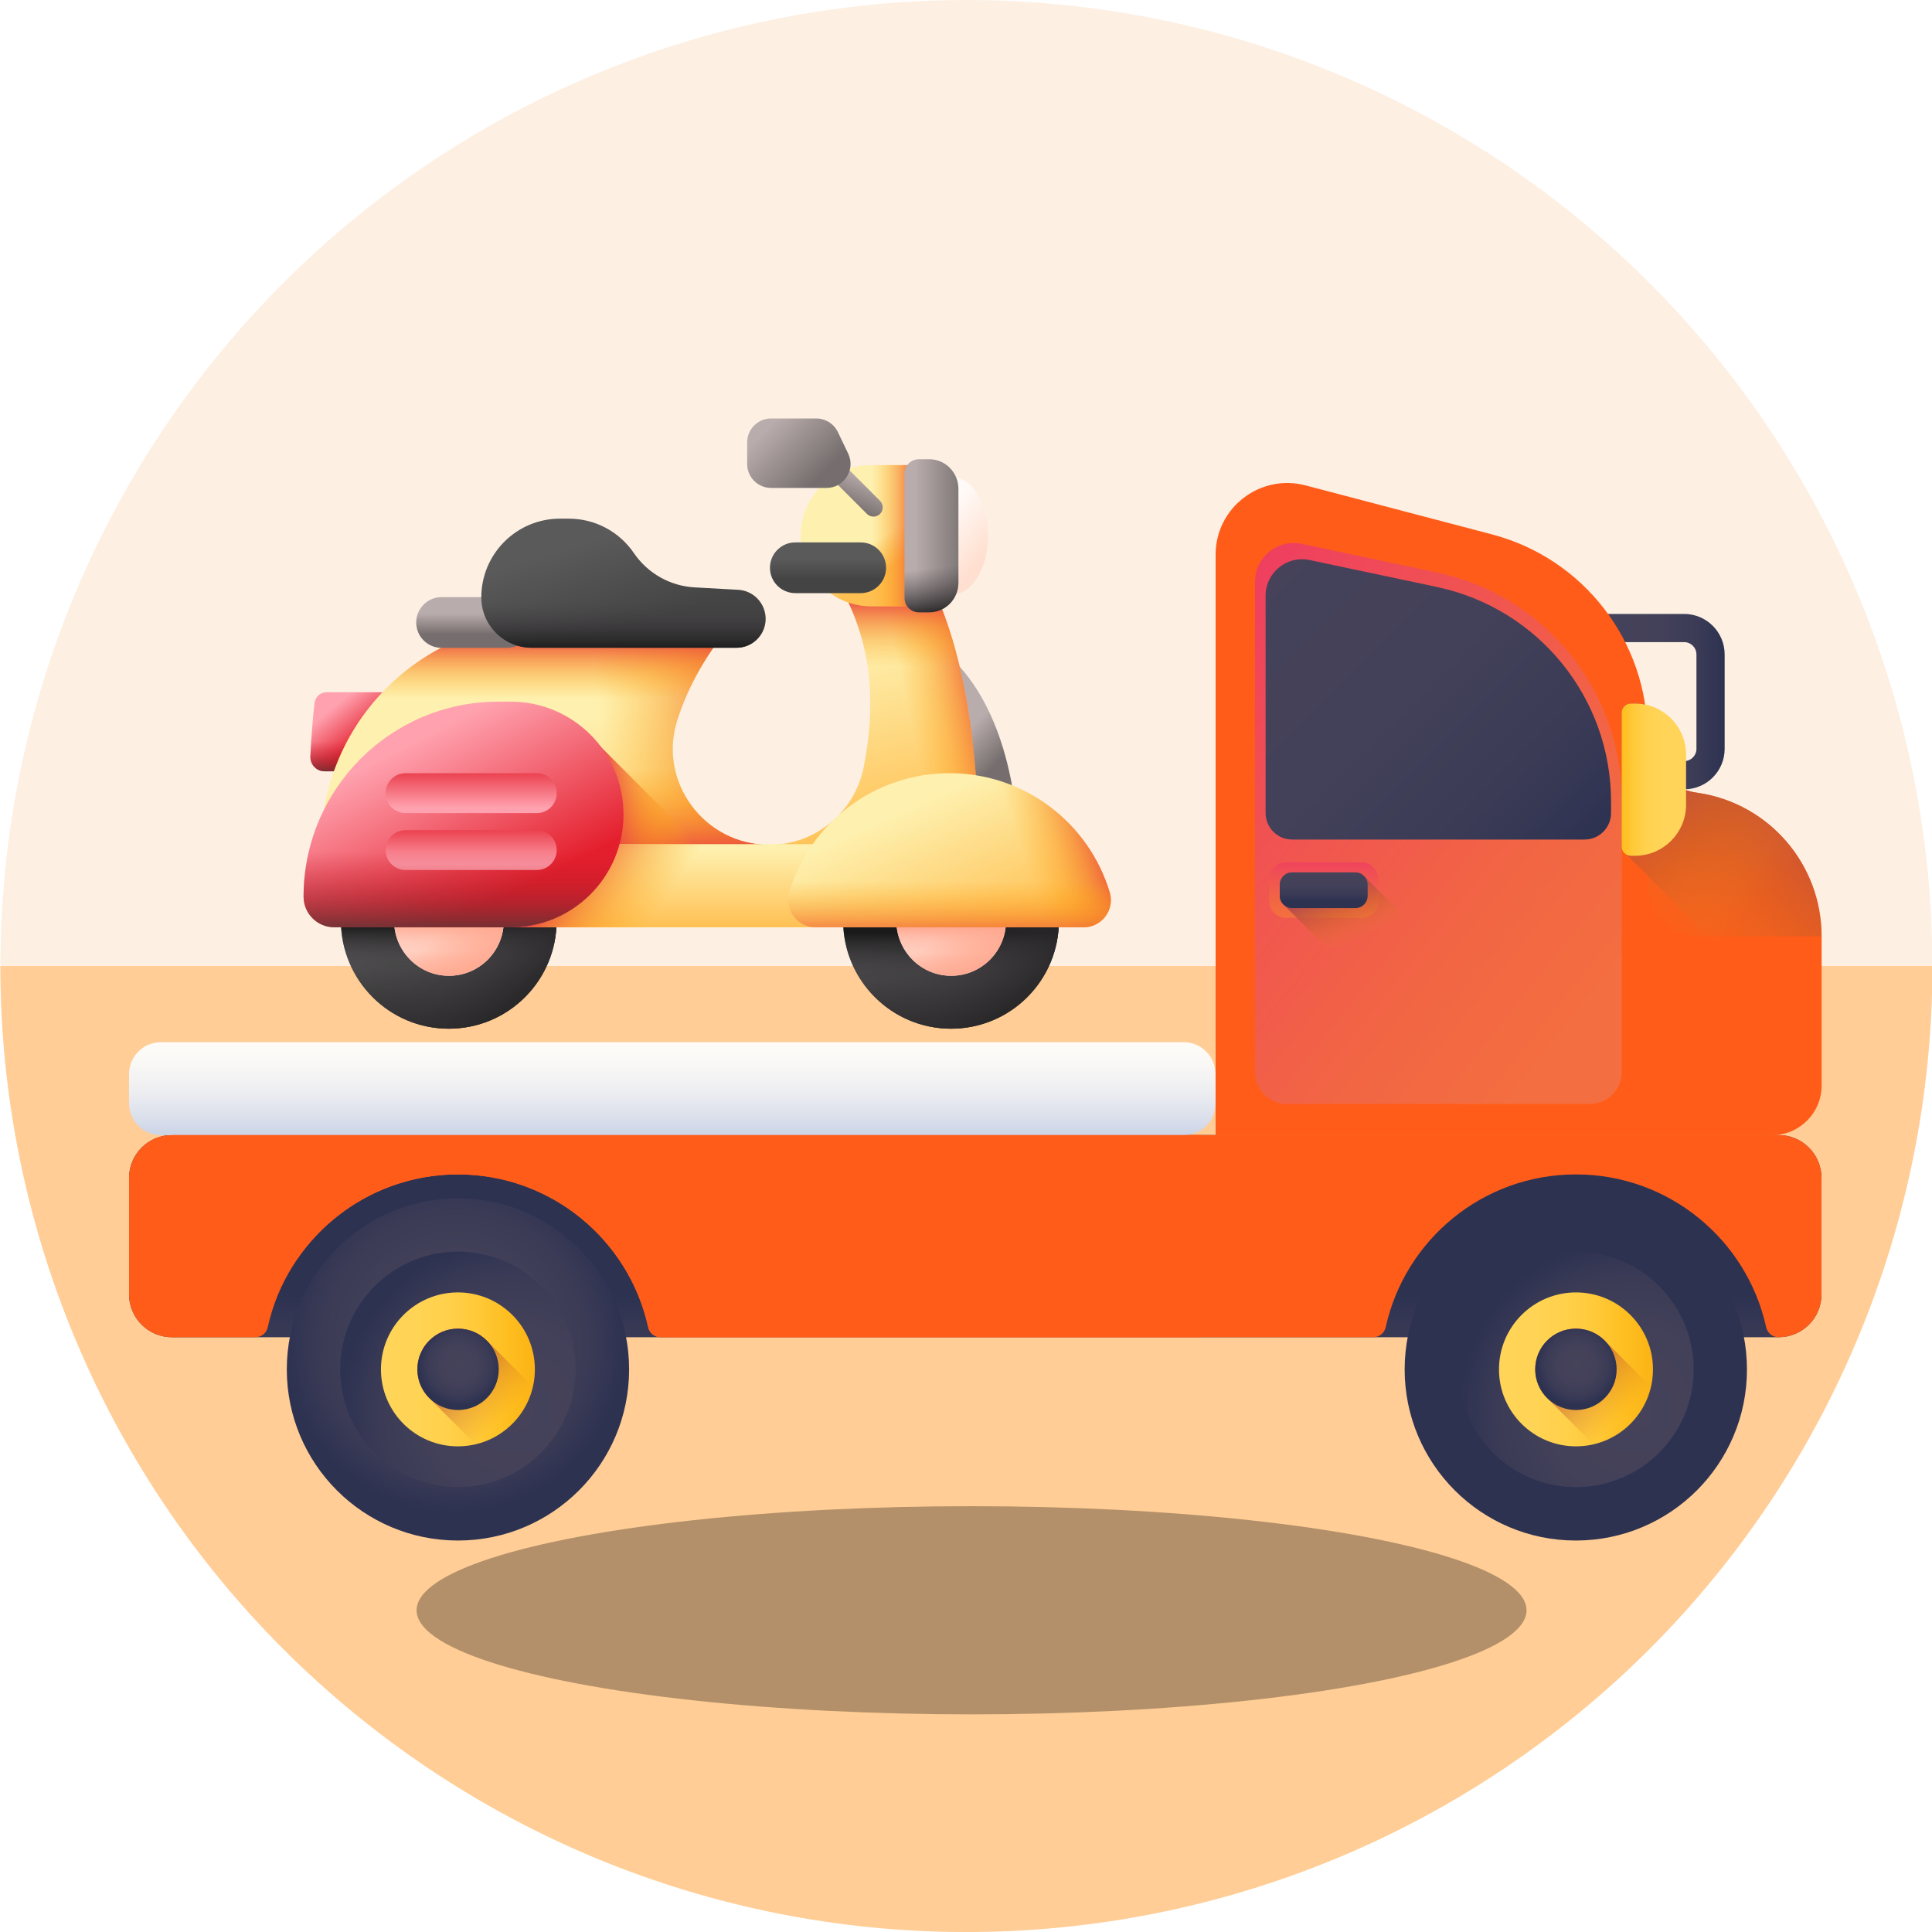 <svg xmlns="http://www.w3.org/2000/svg" width="40" height="40" viewBox="0 0 40 40" fill="none"><circle cx="20.008" cy="20" r="20" fill="#FDF0E3"></circle><path d="M40.008 20C40.008 22.626 39.49 25.227 38.485 27.654C37.48 30.08 36.007 32.285 34.15 34.142C32.293 35.999 30.088 37.472 27.662 38.478C25.235 39.483 22.634 40 20.008 40C17.381 40 14.781 39.483 12.354 38.478C9.928 37.472 7.723 35.999 5.866 34.142C4.008 32.285 2.535 30.08 1.53 27.654C0.525 25.227 0.008 22.626 0.008 20L20.008 20H40.008Z" fill="#FFCD95"></path><g filter="url(#filter0_f_9021_5723)"><ellipse cx="20.115" cy="33.339" rx="11.49" ry="2.155" fill="black" fill-opacity="0.3"></ellipse></g><path d="M6.512 14.555C6.526 14.428 6.633 14.332 6.76 14.332H8.261C8.504 14.332 8.701 14.549 8.701 14.817V15.484C8.701 15.752 8.504 15.969 8.261 15.969H6.721C6.553 15.969 6.419 15.829 6.426 15.661C6.442 15.291 6.47 14.922 6.512 14.555Z" fill="url(#paint0_linear_9021_5723)"></path><path d="M8.701 14.817V15.484C8.701 15.752 8.504 15.969 8.261 15.969H6.721C6.553 15.969 6.419 15.829 6.426 15.661C6.438 15.375 6.458 15.089 6.486 14.805H8.701C8.701 14.809 8.701 14.813 8.701 14.817Z" fill="url(#paint1_linear_9021_5723)"></path><path d="M9.291 21.298C10.525 21.298 11.524 20.298 11.524 19.065C11.524 17.832 10.525 16.832 9.291 16.832C8.058 16.832 7.059 17.832 7.059 19.065C7.059 20.298 8.058 21.298 9.291 21.298Z" fill="url(#paint2_linear_9021_5723)"></path><path d="M7.059 19.065C7.059 20.298 8.058 21.298 9.291 21.298C10.525 21.298 11.524 20.298 11.524 19.065C11.524 18.798 11.477 18.542 11.391 18.305H7.192C7.106 18.542 7.059 18.798 7.059 19.065Z" fill="url(#paint3_linear_9021_5723)"></path><path d="M7.059 19.065C7.059 20.298 8.058 21.298 9.291 21.298C10.525 21.298 11.524 20.298 11.524 19.065C11.524 18.798 11.477 18.542 11.391 18.305H7.192C7.106 18.542 7.059 18.798 7.059 19.065Z" fill="url(#paint4_linear_9021_5723)"></path><path d="M7.713 20.645C8.585 21.516 9.999 21.517 10.871 20.645C11.743 19.773 11.743 18.359 10.871 17.487C10.682 17.298 10.468 17.15 10.239 17.043L7.27 20.013C7.377 20.241 7.524 20.456 7.713 20.645Z" fill="url(#paint5_linear_9021_5723)"></path><path d="M9.295 20.203C9.921 20.203 10.43 19.695 10.43 19.068C10.43 18.442 9.921 17.934 9.295 17.934C8.668 17.934 8.16 18.442 8.16 19.068C8.16 19.695 8.668 20.203 9.295 20.203Z" fill="url(#paint6_linear_9021_5723)"></path><path d="M8.16 19.066C8.16 19.693 8.668 20.201 9.295 20.201C9.921 20.201 10.43 19.693 10.43 19.066C10.43 18.93 10.406 18.8 10.362 18.68H8.228C8.184 18.8 8.16 18.93 8.16 19.066Z" fill="url(#paint7_linear_9021_5723)"></path><path d="M8.16 19.066C8.16 19.693 8.668 20.201 9.295 20.201C9.921 20.201 10.43 19.693 10.43 19.066C10.43 18.93 10.406 18.8 10.362 18.68H8.228C8.184 18.8 8.16 18.93 8.16 19.066Z" fill="url(#paint8_linear_9021_5723)"></path><path d="M8.491 19.869C8.934 20.312 9.653 20.312 10.096 19.869C10.539 19.426 10.539 18.708 10.096 18.265C10 18.169 9.891 18.093 9.775 18.039L8.266 19.548C8.32 19.664 8.395 19.773 8.491 19.869Z" fill="url(#paint9_linear_9021_5723)"></path><path d="M19.69 21.298C20.923 21.298 21.923 20.298 21.923 19.065C21.923 17.832 20.923 16.832 19.69 16.832C18.457 16.832 17.457 17.832 17.457 19.065C17.457 20.298 18.457 21.298 19.69 21.298Z" fill="url(#paint10_linear_9021_5723)"></path><path d="M17.457 19.065C17.457 20.298 18.457 21.298 19.69 21.298C20.923 21.298 21.923 20.298 21.923 19.065C21.923 18.798 21.876 18.542 21.79 18.305H17.59C17.504 18.542 17.457 18.798 17.457 19.065Z" fill="url(#paint11_linear_9021_5723)"></path><path d="M17.457 19.065C17.457 20.298 18.457 21.298 19.69 21.298C20.923 21.298 21.923 20.298 21.923 19.065C21.923 18.798 21.876 18.542 21.79 18.305H17.59C17.504 18.542 17.457 18.798 17.457 19.065Z" fill="url(#paint12_linear_9021_5723)"></path><path d="M18.112 20.645C18.984 21.516 20.398 21.517 21.27 20.645C22.141 19.773 22.141 18.359 21.27 17.487C21.081 17.298 20.866 17.15 20.638 17.043L17.668 20.013C17.775 20.241 17.923 20.456 18.112 20.645Z" fill="url(#paint13_linear_9021_5723)"></path><path d="M19.693 20.203C20.32 20.203 20.828 19.695 20.828 19.068C20.828 18.442 20.32 17.934 19.693 17.934C19.067 17.934 18.559 18.442 18.559 19.068C18.559 19.695 19.067 20.203 19.693 20.203Z" fill="url(#paint14_linear_9021_5723)"></path><path d="M18.559 19.066C18.559 19.693 19.067 20.201 19.693 20.201C20.32 20.201 20.828 19.693 20.828 19.066C20.828 18.93 20.804 18.8 20.76 18.68H18.626C18.582 18.8 18.559 18.93 18.559 19.066Z" fill="url(#paint15_linear_9021_5723)"></path><path d="M18.559 19.066C18.559 19.693 19.067 20.201 19.693 20.201C20.32 20.201 20.828 19.693 20.828 19.066C20.828 18.93 20.804 18.8 20.76 18.68H18.626C18.582 18.8 18.559 18.93 18.559 19.066Z" fill="url(#paint16_linear_9021_5723)"></path><path d="M18.89 19.869C19.333 20.312 20.051 20.312 20.494 19.869C20.937 19.426 20.937 18.708 20.494 18.265C20.398 18.169 20.289 18.093 20.173 18.039L18.664 19.548C18.718 19.664 18.794 19.773 18.89 19.869Z" fill="url(#paint17_linear_9021_5723)"></path><path d="M21.102 17.905C21.089 16.36 20.748 14.528 19.573 13.508H19.059V18.873H21.069C21.093 18.572 21.106 18.245 21.102 17.905Z" fill="url(#paint18_linear_9021_5723)"></path><path d="M20.26 17.492C20.247 15.292 19.906 12.683 18.73 11.23H16.762C18.128 12.851 18.154 14.476 17.884 15.87C17.703 16.81 16.884 17.492 15.927 17.492C14.584 17.492 13.614 16.187 14.024 14.908C14.252 14.196 14.639 13.51 15.18 12.878C13.757 12.878 12.704 12.878 11.294 12.878C8.726 12.878 6.645 14.96 6.645 17.528V17.587C6.645 18.303 7.212 18.871 7.912 18.871C9.662 18.871 20.227 18.871 20.227 18.871C20.251 18.442 20.264 17.977 20.26 17.492Z" fill="url(#paint19_linear_9021_5723)"></path><path d="M9.816 18.872C11.49 18.872 13.866 18.872 15.926 18.872V17.493C14.584 17.493 13.614 16.188 14.023 14.909C14.251 14.197 14.639 13.511 15.18 12.879C13.757 12.879 12.704 12.879 11.294 12.879C10.777 12.879 10.281 12.963 9.816 13.119L9.816 18.872Z" fill="url(#paint20_linear_9021_5723)"></path><path d="M9.816 18.872C11.49 18.872 13.866 18.872 15.926 18.872V17.493C14.584 17.493 13.614 16.188 14.023 14.909C14.251 14.197 14.639 13.511 15.18 12.879C13.757 12.879 12.704 12.879 11.294 12.879C10.777 12.879 10.281 12.963 9.816 13.119L9.816 18.872Z" fill="url(#paint21_linear_9021_5723)"></path><path d="M13.973 15.101C13.986 15.037 14.003 14.973 14.024 14.909C14.252 14.197 14.639 13.511 15.18 12.879C13.757 12.879 12.704 12.879 11.294 12.879C9.616 12.879 8.146 13.768 7.328 15.101H13.973Z" fill="url(#paint22_linear_9021_5723)"></path><path d="M15.849 18.873L12.246 15.27V18.873C13.422 18.873 14.684 18.873 15.849 18.873Z" fill="url(#paint23_linear_9021_5723)"></path><path d="M18.732 11.23H16.763C18.129 12.851 18.155 14.476 17.886 15.87C17.705 16.806 16.893 17.485 15.941 17.491V18.871C18.304 18.871 20.229 18.871 20.229 18.871C20.252 18.442 20.265 17.977 20.262 17.492C20.248 15.292 19.907 12.683 18.732 11.23Z" fill="url(#paint24_linear_9021_5723)"></path><path d="M20.031 14.611C19.811 13.299 19.411 12.071 18.73 11.23H16.762C17.733 12.383 18.027 13.538 18.018 14.611H20.031Z" fill="url(#paint25_linear_9021_5723)"></path><path d="M10.043 17.477H19.992V19.199H10.043V17.477Z" fill="url(#paint26_linear_9021_5723)"></path><path d="M10.043 17.477H15.25V19.199H10.043V17.477Z" fill="url(#paint27_linear_9021_5723)"></path><path d="M19.728 12.302C20.13 12.302 20.456 11.76 20.456 11.092C20.456 10.424 20.13 9.883 19.728 9.883C19.326 9.883 19 10.424 19 11.092C19 11.76 19.326 12.302 19.728 12.302Z" fill="url(#paint28_linear_9021_5723)"></path><path d="M19.213 12.555H18.041C17.233 12.555 16.578 11.9 16.578 11.092C16.578 10.284 17.233 9.629 18.041 9.629H19.213C19.526 9.629 19.78 9.883 19.78 10.196V11.988C19.78 12.301 19.526 12.555 19.213 12.555Z" fill="url(#paint29_linear_9021_5723)"></path><path d="M19.211 9.629H18.039C17.784 9.629 17.545 9.694 17.336 9.809V12.375C17.545 12.49 17.784 12.555 18.039 12.555H19.211C19.524 12.555 19.778 12.301 19.778 11.988V10.196C19.778 9.883 19.524 9.629 19.211 9.629Z" fill="url(#paint30_linear_9021_5723)"></path><path d="M19.24 9.508H19.025C18.86 9.508 18.727 9.641 18.727 9.806V12.377C18.727 12.541 18.86 12.675 19.025 12.675H19.24C19.573 12.675 19.843 12.4 19.843 12.061V10.121C19.843 9.783 19.573 9.508 19.24 9.508Z" fill="url(#paint31_linear_9021_5723)"></path><path d="M17.82 12.28H16.466C16.176 12.28 15.941 12.045 15.941 11.755C15.941 11.465 16.176 11.23 16.466 11.23H17.82C18.11 11.23 18.345 11.465 18.345 11.755C18.345 12.045 18.11 12.28 17.82 12.28Z" fill="url(#paint32_linear_9021_5723)"></path><path d="M10.496 13.413H9.142C8.852 13.413 8.617 13.178 8.617 12.888C8.617 12.598 8.852 12.363 9.142 12.363H10.496C10.786 12.363 11.02 12.598 11.02 12.888C11.02 13.178 10.786 13.413 10.496 13.413Z" fill="url(#paint33_linear_9021_5723)"></path><path d="M18.085 10.696C18.036 10.696 17.987 10.677 17.949 10.64L17.255 9.945H16.098C15.992 9.945 15.906 9.86 15.906 9.754C15.906 9.648 15.992 9.562 16.098 9.562H17.334C17.385 9.562 17.434 9.583 17.47 9.619L18.22 10.369C18.295 10.444 18.295 10.565 18.22 10.64C18.183 10.677 18.134 10.696 18.085 10.696Z" fill="url(#paint34_linear_9021_5723)"></path><path d="M17.113 10.102H15.965C15.691 10.102 15.469 9.88 15.469 9.606V9.16C15.469 8.886 15.691 8.664 15.965 8.664H16.9C17.091 8.664 17.265 8.774 17.348 8.947L17.561 9.392C17.718 9.722 17.478 10.102 17.113 10.102Z" fill="url(#paint35_linear_9021_5723)"></path><path d="M22.434 19.199C22.81 19.199 23.084 18.837 22.977 18.477C22.55 17.049 21.226 16.008 19.658 16.008C18.091 16.008 16.767 17.049 16.34 18.477C16.232 18.837 16.507 19.199 16.883 19.199H22.434Z" fill="url(#paint36_linear_9021_5723)"></path><path d="M19.657 16.008C19.514 16.008 19.373 16.017 19.234 16.034V19.199H22.433C22.809 19.199 23.083 18.837 22.976 18.477C22.549 17.049 21.225 16.008 19.657 16.008Z" fill="url(#paint37_linear_9021_5723)"></path><path d="M16.34 18.477C16.232 18.837 16.507 19.199 16.883 19.199H22.434C22.81 19.199 23.084 18.837 22.977 18.477C22.813 17.93 22.517 17.44 22.127 17.043H17.19C16.799 17.44 16.504 17.93 16.34 18.477Z" fill="url(#paint38_linear_9021_5723)"></path><path d="M10.575 19.197H6.919C6.569 19.197 6.285 18.913 6.285 18.562C6.285 16.334 8.092 14.527 10.32 14.527H10.575C11.864 14.527 12.909 15.573 12.909 16.862C12.909 18.151 11.864 19.197 10.575 19.197Z" fill="url(#paint39_linear_9021_5723)"></path><path d="M11.113 16.834H8.397C8.169 16.834 7.984 16.649 7.984 16.421C7.984 16.193 8.169 16.008 8.397 16.008H11.113C11.341 16.008 11.526 16.193 11.526 16.421C11.526 16.649 11.341 16.834 11.113 16.834Z" fill="url(#paint40_linear_9021_5723)"></path><path d="M11.113 18.013H8.397C8.169 18.013 7.984 17.828 7.984 17.6C7.984 17.372 8.169 17.188 8.397 17.188H11.113C11.341 17.188 11.526 17.372 11.526 17.6C11.526 17.828 11.341 18.013 11.113 18.013Z" fill="url(#paint41_linear_9021_5723)"></path><path d="M6.285 18.564C6.285 18.914 6.569 19.198 6.919 19.198H10.575C11.864 19.198 12.909 18.153 12.909 16.864C12.909 16.677 12.887 16.495 12.845 16.32H6.966C6.536 16.962 6.285 17.734 6.285 18.564Z" fill="url(#paint42_linear_9021_5723)"></path><path d="M13.124 11.451C12.821 11.005 12.317 10.738 11.777 10.738H11.594C10.694 10.738 9.965 11.468 9.965 12.367C9.965 12.944 10.432 13.411 11.009 13.411H15.25C15.582 13.411 15.851 13.142 15.851 12.811C15.851 12.492 15.602 12.229 15.284 12.211L14.381 12.161C13.874 12.133 13.41 11.87 13.124 11.451Z" fill="url(#paint43_linear_9021_5723)"></path><path d="M9.965 12.366C9.965 12.943 10.432 13.411 11.009 13.411H15.25C15.582 13.411 15.851 13.142 15.851 12.81C15.851 12.491 15.602 12.228 15.284 12.21L14.381 12.16C13.877 12.132 13.415 11.872 13.129 11.457H10.242C10.067 11.717 9.965 12.03 9.965 12.366Z" fill="url(#paint44_linear_9021_5723)"></path><path d="M18.727 10.762V12.38C18.727 12.545 18.86 12.678 19.025 12.678H19.24C19.573 12.678 19.843 12.403 19.843 12.064V10.762H18.727V10.762Z" fill="url(#paint45_linear_9021_5723)"></path><path d="M36.824 23.5H3.56C3.07 23.5 2.672 23.898 2.672 24.389V26.797C2.672 27.288 3.07 27.686 3.56 27.686H36.824C37.314 27.686 37.712 27.288 37.712 26.797V24.389C37.712 23.898 37.314 23.5 36.824 23.5Z" fill="url(#paint46_linear_9021_5723)"></path><path d="M9.481 24.809C7.525 24.809 5.938 26.395 5.938 28.352C5.938 30.309 7.524 31.895 9.481 31.895C11.438 31.895 13.025 30.309 13.025 28.352C13.025 26.395 11.438 24.809 9.481 24.809Z" fill="url(#paint47_radial_9021_5723)"></path><path d="M9.481 25.914C8.134 25.914 7.043 27.005 7.043 28.352C7.043 29.698 8.134 30.789 9.481 30.789C10.827 30.789 11.918 29.697 11.918 28.352C11.918 27.006 10.827 25.914 9.481 25.914Z" fill="url(#paint48_radial_9021_5723)"></path><path d="M11.074 28.352C11.074 29.232 10.361 29.945 9.48 29.945C8.6 29.945 7.887 29.232 7.887 28.352C7.887 27.471 8.6 26.758 9.48 26.758C10.361 26.758 11.074 27.471 11.074 28.352Z" fill="url(#paint49_linear_9021_5723)"></path><path d="M11.036 28.712L10.096 27.773C9.943 27.61 9.725 27.508 9.483 27.508C9.018 27.508 8.641 27.885 8.641 28.351C8.641 28.592 8.742 28.81 8.905 28.963L9.845 29.903C10.434 29.766 10.899 29.302 11.036 28.712V28.712Z" fill="url(#paint50_linear_9021_5723)"></path><path d="M10.326 28.351C10.326 28.816 9.949 29.193 9.483 29.193C9.018 29.193 8.641 28.816 8.641 28.351C8.641 27.885 9.018 27.508 9.483 27.508C9.949 27.508 10.326 27.885 10.326 28.351Z" fill="url(#paint51_radial_9021_5723)"></path><path d="M32.626 24.809C30.669 24.809 29.082 26.395 29.082 28.352C29.082 30.309 30.669 31.895 32.626 31.895C34.583 31.895 36.169 30.309 36.169 28.352C36.169 26.395 34.583 24.809 32.626 24.809Z" fill="url(#paint52_radial_9021_5723)"></path><path d="M32.629 25.914C31.283 25.914 30.191 27.005 30.191 28.352C30.191 29.698 31.283 30.789 32.629 30.789C33.975 30.789 35.066 29.697 35.066 28.352C35.066 27.006 33.975 25.914 32.629 25.914Z" fill="url(#paint53_radial_9021_5723)"></path><path d="M34.223 28.352C34.223 29.232 33.509 29.945 32.629 29.945C31.749 29.945 31.035 29.232 31.035 28.352C31.035 27.471 31.749 26.758 32.629 26.758C33.509 26.758 34.223 27.471 34.223 28.352Z" fill="url(#paint54_linear_9021_5723)"></path><path d="M34.18 28.712L33.241 27.773C33.087 27.61 32.87 27.508 32.628 27.508C32.162 27.508 31.785 27.885 31.785 28.351C31.785 28.592 31.887 28.81 32.05 28.963L32.989 29.903C33.579 29.766 34.044 29.302 34.18 28.712V28.712Z" fill="url(#paint55_linear_9021_5723)"></path><path d="M33.471 28.351C33.471 28.816 33.093 29.193 32.628 29.193C32.162 29.193 31.785 28.816 31.785 28.351C31.785 27.885 32.162 27.508 32.628 27.508C33.093 27.508 33.471 27.885 33.471 28.351Z" fill="url(#paint56_radial_9021_5723)"></path><path d="M36.824 23.5H3.56C3.07 23.5 2.672 23.898 2.672 24.389V26.797C2.672 27.288 3.07 27.686 3.56 27.686H5.287C5.41 27.686 5.516 27.6 5.543 27.48C5.94 25.67 7.553 24.315 9.482 24.315C11.412 24.315 13.023 25.67 13.421 27.48C13.448 27.6 13.554 27.686 13.677 27.686H28.432C28.556 27.686 28.662 27.6 28.689 27.48C29.087 25.67 30.698 24.315 32.628 24.315C34.557 24.315 36.169 25.67 36.567 27.48C36.594 27.6 36.7 27.686 36.824 27.686C37.314 27.686 37.712 27.288 37.712 26.797V24.389C37.712 23.898 37.314 23.5 36.824 23.5Z" fill="#FF5C19"></path><path d="M24.508 21.578H3.328C2.966 21.578 2.672 21.872 2.672 22.235V22.846C2.672 23.209 2.966 23.502 3.328 23.502H24.508C24.871 23.502 25.165 23.209 25.165 22.846V22.235C25.165 21.872 24.871 21.578 24.508 21.578Z" fill="url(#paint57_linear_9021_5723)"></path><path d="M9.48 24.315C11.41 24.315 13.021 25.669 13.42 27.479C13.446 27.599 13.552 27.685 13.676 27.685H24.85V23.5H3.559L6.142 26.084C6.868 25.016 8.092 24.315 9.48 24.315V24.315Z" fill="#FF5C19"></path><path d="M34.87 16.342H34.703V15.758H34.87C35.009 15.758 35.123 15.644 35.123 15.505V13.549C35.123 13.409 35.009 13.295 34.87 13.295H33.207V12.711H34.87C35.331 12.711 35.707 13.087 35.707 13.549V15.505C35.707 15.967 35.331 16.342 34.87 16.342Z" fill="url(#paint58_linear_9021_5723)"></path><path d="M34.11 15.238C34.11 13.276 32.787 11.562 30.89 11.064L27.028 10.049C26.087 9.803 25.168 10.512 25.168 11.484V23.503H36.685C37.254 23.503 37.715 23.043 37.715 22.474V19.38C37.715 17.899 36.632 16.64 35.168 16.418L35.119 16.411C34.539 16.323 34.11 15.824 34.11 15.238L34.11 15.238Z" fill="#FF5C19"></path><path d="M32.919 22.857H26.642C26.279 22.857 25.984 22.562 25.984 22.199V12.044C25.984 11.534 26.453 11.155 26.951 11.26L29.753 11.853C31.982 12.324 33.576 14.292 33.576 16.57V22.199C33.576 22.563 33.282 22.857 32.918 22.857L32.919 22.857Z" fill="url(#paint59_linear_9021_5723)"></path><path d="M37.71 19.377C37.71 17.896 36.628 16.637 35.163 16.415L35.115 16.408C34.535 16.32 34.105 15.821 34.105 15.234V18.313C34.105 18.906 34.587 19.387 35.18 19.387H37.71V19.377H37.71Z" fill="url(#paint60_linear_9021_5723)"></path><path d="M29.753 12.153L27.114 11.595C26.645 11.496 26.203 11.853 26.203 12.333V16.833C26.203 17.136 26.449 17.382 26.752 17.382H32.806C33.109 17.382 33.355 17.136 33.355 16.833V16.597C33.355 14.451 31.853 12.598 29.753 12.154V12.153Z" fill="url(#paint61_linear_9021_5723)"></path><path d="M28.186 19.006H26.633C26.436 19.006 26.277 18.847 26.277 18.651V18.211C26.277 18.015 26.436 17.855 26.633 17.855H28.186C28.382 17.855 28.541 18.014 28.541 18.211V18.651C28.541 18.847 28.382 19.006 28.186 19.006Z" fill="url(#paint62_linear_9021_5723)"></path><path d="M28.251 18.149C28.204 18.096 28.137 18.062 28.061 18.062H26.751C26.61 18.062 26.496 18.176 26.496 18.318V18.546C26.496 18.622 26.53 18.689 26.582 18.736L27.629 19.782C27.676 19.835 27.743 19.869 27.819 19.869H29.129C29.269 19.869 29.384 19.754 29.384 19.614V19.385C29.384 19.309 29.35 19.241 29.298 19.195L28.251 18.148V18.149Z" fill="url(#paint63_linear_9021_5723)"></path><path d="M28.061 18.801H26.751C26.61 18.801 26.496 18.687 26.496 18.546V18.318C26.496 18.176 26.611 18.062 26.751 18.062H28.061C28.202 18.062 28.316 18.176 28.316 18.318V18.546C28.316 18.687 28.202 18.801 28.061 18.801Z" fill="url(#paint64_linear_9021_5723)"></path><path d="M35.164 16.417L35.115 16.41C34.535 16.322 34.106 15.823 34.106 15.237C34.106 15.017 34.089 14.8 34.057 14.588C33.989 14.574 33.92 14.566 33.849 14.566H33.766C33.66 14.566 33.574 14.652 33.574 14.758V17.526C33.574 17.6 33.616 17.663 33.676 17.695L37.612 21.632C37.634 21.671 37.669 21.701 37.711 21.718V19.379C37.711 17.899 36.628 16.64 35.164 16.418L35.164 16.417Z" fill="url(#paint65_linear_9021_5723)"></path><path d="M33.766 17.718H33.849C34.434 17.718 34.908 17.244 34.908 16.66V15.625C34.908 15.04 34.434 14.566 33.849 14.566H33.766C33.66 14.566 33.574 14.653 33.574 14.758V17.526C33.574 17.633 33.66 17.718 33.766 17.718V17.718Z" fill="url(#paint66_linear_9021_5723)"></path><defs><filter id="filter0_f_9021_5723" x="6.625" y="29.184" width="26.98" height="8.309" filterUnits="userSpaceOnUse" color-interpolation-filters="sRGB"><feGaussianBlur stdDeviation="1"></feGaussianBlur></filter><linearGradient id="paint0_linear_9021_5723" x1="7.029" y1="14.541" x2="7.637" y2="15.296" gradientUnits="userSpaceOnUse"><stop stop-color="#FFA1AE"></stop><stop offset="1" stop-color="#E41F2D"></stop></linearGradient><linearGradient id="paint1_linear_9021_5723" x1="7.563" y1="15.36" x2="7.563" y2="16.053" gradientUnits="userSpaceOnUse"><stop stop-color="#C41926" stop-opacity="0"></stop><stop offset="0.176" stop-color="#C01A27" stop-opacity="0.176"></stop><stop offset="0.376" stop-color="#B21E29" stop-opacity="0.376"></stop><stop offset="0.589" stop-color="#9B242C" stop-opacity="0.589"></stop><stop offset="0.808" stop-color="#7B2D31" stop-opacity="0.808"></stop><stop offset="1" stop-color="#593636"></stop></linearGradient><linearGradient id="paint2_linear_9021_5723" x1="8.429" y1="18.202" x2="10.459" y2="20.232" gradientUnits="userSpaceOnUse"><stop stop-color="#5A5A5A"></stop><stop offset="1" stop-color="#444444"></stop></linearGradient><linearGradient id="paint3_linear_9021_5723" x1="9.291" y1="19.093" x2="9.291" y2="21.72" gradientUnits="userSpaceOnUse"><stop stop-color="#433F43" stop-opacity="0"></stop><stop offset="0.317" stop-color="#3B373B" stop-opacity="0.317"></stop><stop offset="0.822" stop-color="#242324" stop-opacity="0.822"></stop><stop offset="1" stop-color="#1A1A1A"></stop></linearGradient><linearGradient id="paint4_linear_9021_5723" x1="9.291" y1="20.041" x2="9.291" y2="19.169" gradientUnits="userSpaceOnUse"><stop stop-color="#433F43" stop-opacity="0"></stop><stop offset="0.317" stop-color="#3B373B" stop-opacity="0.317"></stop><stop offset="0.822" stop-color="#242324" stop-opacity="0.822"></stop><stop offset="1" stop-color="#1A1A1A"></stop></linearGradient><linearGradient id="paint5_linear_9021_5723" x1="9.318" y1="19.082" x2="11.273" y2="21.037" gradientUnits="userSpaceOnUse"><stop stop-color="#433F43" stop-opacity="0"></stop><stop offset="0.317" stop-color="#3B373B" stop-opacity="0.317"></stop><stop offset="0.822" stop-color="#242324" stop-opacity="0.822"></stop><stop offset="1" stop-color="#1A1A1A"></stop></linearGradient><linearGradient id="paint6_linear_9021_5723" x1="8.856" y1="18.63" x2="9.888" y2="19.661" gradientUnits="userSpaceOnUse"><stop stop-color="#FFFAF8"></stop><stop offset="1" stop-color="#FFDFCF"></stop></linearGradient><linearGradient id="paint7_linear_9021_5723" x1="9.295" y1="19.081" x2="9.295" y2="20.415" gradientUnits="userSpaceOnUse"><stop stop-color="#FFA78F" stop-opacity="0"></stop><stop offset="0.939" stop-color="#FFA78F" stop-opacity="0.939"></stop><stop offset="1" stop-color="#FFA78F"></stop></linearGradient><linearGradient id="paint8_linear_9021_5723" x1="9.295" y1="19.691" x2="9.295" y2="19.144" gradientUnits="userSpaceOnUse"><stop stop-color="#FFA78F" stop-opacity="0"></stop><stop offset="0.939" stop-color="#FFA78F" stop-opacity="0.939"></stop><stop offset="1" stop-color="#FFA78F"></stop></linearGradient><linearGradient id="paint9_linear_9021_5723" x1="9.31" y1="19.073" x2="10.303" y2="20.067" gradientUnits="userSpaceOnUse"><stop stop-color="#FFA78F" stop-opacity="0"></stop><stop offset="0.939" stop-color="#FFA78F" stop-opacity="0.939"></stop><stop offset="1" stop-color="#FFA78F"></stop></linearGradient><linearGradient id="paint10_linear_9021_5723" x1="18.827" y1="18.202" x2="20.857" y2="20.232" gradientUnits="userSpaceOnUse"><stop stop-color="#5A5A5A"></stop><stop offset="1" stop-color="#444444"></stop></linearGradient><linearGradient id="paint11_linear_9021_5723" x1="19.69" y1="19.093" x2="19.69" y2="21.72" gradientUnits="userSpaceOnUse"><stop stop-color="#433F43" stop-opacity="0"></stop><stop offset="0.317" stop-color="#3B373B" stop-opacity="0.317"></stop><stop offset="0.822" stop-color="#242324" stop-opacity="0.822"></stop><stop offset="1" stop-color="#1A1A1A"></stop></linearGradient><linearGradient id="paint12_linear_9021_5723" x1="19.69" y1="20.434" x2="19.69" y2="19.315" gradientUnits="userSpaceOnUse"><stop stop-color="#433F43" stop-opacity="0"></stop><stop offset="0.317" stop-color="#3B373B" stop-opacity="0.317"></stop><stop offset="0.822" stop-color="#242324" stop-opacity="0.822"></stop><stop offset="1" stop-color="#1A1A1A"></stop></linearGradient><linearGradient id="paint13_linear_9021_5723" x1="19.715" y1="19.082" x2="21.67" y2="21.037" gradientUnits="userSpaceOnUse"><stop stop-color="#433F43" stop-opacity="0"></stop><stop offset="0.317" stop-color="#3B373B" stop-opacity="0.317"></stop><stop offset="0.822" stop-color="#242324" stop-opacity="0.822"></stop><stop offset="1" stop-color="#1A1A1A"></stop></linearGradient><linearGradient id="paint14_linear_9021_5723" x1="19.255" y1="18.63" x2="20.286" y2="19.661" gradientUnits="userSpaceOnUse"><stop stop-color="#FFFAF8"></stop><stop offset="1" stop-color="#FFDFCF"></stop></linearGradient><linearGradient id="paint15_linear_9021_5723" x1="19.693" y1="19.081" x2="19.693" y2="20.415" gradientUnits="userSpaceOnUse"><stop stop-color="#FFA78F" stop-opacity="0"></stop><stop offset="0.939" stop-color="#FFA78F" stop-opacity="0.939"></stop><stop offset="1" stop-color="#FFA78F"></stop></linearGradient><linearGradient id="paint16_linear_9021_5723" x1="19.693" y1="19.735" x2="19.693" y2="19.198" gradientUnits="userSpaceOnUse"><stop stop-color="#FFA78F" stop-opacity="0"></stop><stop offset="0.939" stop-color="#FFA78F" stop-opacity="0.939"></stop><stop offset="1" stop-color="#FFA78F"></stop></linearGradient><linearGradient id="paint17_linear_9021_5723" x1="19.707" y1="19.073" x2="20.7" y2="20.067" gradientUnits="userSpaceOnUse"><stop stop-color="#FFA78F" stop-opacity="0"></stop><stop offset="0.939" stop-color="#FFA78F" stop-opacity="0.939"></stop><stop offset="1" stop-color="#FFA78F"></stop></linearGradient><linearGradient id="paint18_linear_9021_5723" x1="19.162" y1="16.042" x2="19.818" y2="16.666" gradientUnits="userSpaceOnUse"><stop stop-color="#B9ACAC"></stop><stop offset="1" stop-color="#766E6E"></stop></linearGradient><linearGradient id="paint19_linear_9021_5723" x1="12.96" y1="14.674" x2="14.031" y2="18.635" gradientUnits="userSpaceOnUse"><stop stop-color="#FEF0AE"></stop><stop offset="1" stop-color="#FFBF51"></stop></linearGradient><linearGradient id="paint20_linear_9021_5723" x1="12.575" y1="15.985" x2="15.776" y2="15.591" gradientUnits="userSpaceOnUse"><stop stop-color="#FEA613" stop-opacity="0"></stop><stop offset="0.177" stop-color="#FDA116" stop-opacity="0.177"></stop><stop offset="0.394" stop-color="#FA921D" stop-opacity="0.394"></stop><stop offset="0.632" stop-color="#F4792A" stop-opacity="0.633"></stop><stop offset="0.885" stop-color="#ED573B" stop-opacity="0.885"></stop><stop offset="1" stop-color="#E94444"></stop></linearGradient><linearGradient id="paint21_linear_9021_5723" x1="12.871" y1="15.909" x2="12.871" y2="17.682" gradientUnits="userSpaceOnUse"><stop stop-color="#FEA613" stop-opacity="0"></stop><stop offset="0.177" stop-color="#FDA116" stop-opacity="0.177"></stop><stop offset="0.394" stop-color="#FA921D" stop-opacity="0.394"></stop><stop offset="0.632" stop-color="#F4792A" stop-opacity="0.633"></stop><stop offset="0.885" stop-color="#ED573B" stop-opacity="0.885"></stop><stop offset="1" stop-color="#E94444"></stop></linearGradient><linearGradient id="paint22_linear_9021_5723" x1="11.254" y1="14.467" x2="11.254" y2="13.218" gradientUnits="userSpaceOnUse"><stop stop-color="#FEA613" stop-opacity="0"></stop><stop offset="0.177" stop-color="#FDA116" stop-opacity="0.177"></stop><stop offset="0.394" stop-color="#FA921D" stop-opacity="0.394"></stop><stop offset="0.632" stop-color="#F4792A" stop-opacity="0.633"></stop><stop offset="0.885" stop-color="#ED573B" stop-opacity="0.885"></stop><stop offset="1" stop-color="#E94444"></stop></linearGradient><linearGradient id="paint23_linear_9021_5723" x1="14.275" y1="17.038" x2="12.682" y2="17.268" gradientUnits="userSpaceOnUse"><stop stop-color="#FEA613" stop-opacity="0"></stop><stop offset="0.177" stop-color="#FDA116" stop-opacity="0.177"></stop><stop offset="0.394" stop-color="#FA921D" stop-opacity="0.394"></stop><stop offset="0.632" stop-color="#F4792A" stop-opacity="0.633"></stop><stop offset="0.885" stop-color="#ED573B" stop-opacity="0.885"></stop><stop offset="1" stop-color="#E94444"></stop></linearGradient><linearGradient id="paint24_linear_9021_5723" x1="18.864" y1="14.967" x2="20.506" y2="14.595" gradientUnits="userSpaceOnUse"><stop stop-color="#FEA613" stop-opacity="0"></stop><stop offset="0.177" stop-color="#FDA116" stop-opacity="0.177"></stop><stop offset="0.394" stop-color="#FA921D" stop-opacity="0.394"></stop><stop offset="0.632" stop-color="#F4792A" stop-opacity="0.633"></stop><stop offset="0.885" stop-color="#ED573B" stop-opacity="0.885"></stop><stop offset="1" stop-color="#E94444"></stop></linearGradient><linearGradient id="paint25_linear_9021_5723" x1="18.396" y1="13.801" x2="18.396" y2="12.386" gradientUnits="userSpaceOnUse"><stop stop-color="#FEA613" stop-opacity="0"></stop><stop offset="0.177" stop-color="#FDA116" stop-opacity="0.177"></stop><stop offset="0.394" stop-color="#FA921D" stop-opacity="0.394"></stop><stop offset="0.632" stop-color="#F4792A" stop-opacity="0.633"></stop><stop offset="0.885" stop-color="#ED573B" stop-opacity="0.885"></stop><stop offset="1" stop-color="#E94444"></stop></linearGradient><linearGradient id="paint26_linear_9021_5723" x1="15.017" y1="17.59" x2="15.017" y2="19.239" gradientUnits="userSpaceOnUse"><stop stop-color="#FEF0AE"></stop><stop offset="1" stop-color="#FFBF51"></stop></linearGradient><linearGradient id="paint27_linear_9021_5723" x1="13.535" y1="18.959" x2="11.844" y2="17.777" gradientUnits="userSpaceOnUse"><stop stop-color="#FEA613" stop-opacity="0"></stop><stop offset="0.177" stop-color="#FDA116" stop-opacity="0.177"></stop><stop offset="0.394" stop-color="#FA921D" stop-opacity="0.394"></stop><stop offset="0.632" stop-color="#F4792A" stop-opacity="0.633"></stop><stop offset="0.885" stop-color="#ED573B" stop-opacity="0.885"></stop><stop offset="1" stop-color="#E94444"></stop></linearGradient><linearGradient id="paint28_linear_9021_5723" x1="19.402" y1="10.83" x2="20.329" y2="11.577" gradientUnits="userSpaceOnUse"><stop stop-color="#FFFAF8"></stop><stop offset="1" stop-color="#FFDFCF"></stop></linearGradient><linearGradient id="paint29_linear_9021_5723" x1="18.355" y1="11.057" x2="18.683" y2="11.593" gradientUnits="userSpaceOnUse"><stop stop-color="#FEF0AE"></stop><stop offset="1" stop-color="#FFBF51"></stop></linearGradient><linearGradient id="paint30_linear_9021_5723" x1="18.058" y1="11.092" x2="19.012" y2="11.092" gradientUnits="userSpaceOnUse"><stop stop-color="#FEA613" stop-opacity="0"></stop><stop offset="0.177" stop-color="#FDA116" stop-opacity="0.177"></stop><stop offset="0.394" stop-color="#FA921D" stop-opacity="0.394"></stop><stop offset="0.632" stop-color="#F4792A" stop-opacity="0.633"></stop><stop offset="0.885" stop-color="#ED573B" stop-opacity="0.885"></stop><stop offset="1" stop-color="#E94444"></stop></linearGradient><linearGradient id="paint31_linear_9021_5723" x1="18.944" y1="11.091" x2="20.036" y2="11.091" gradientUnits="userSpaceOnUse"><stop stop-color="#B9ACAC"></stop><stop offset="1" stop-color="#766E6E"></stop></linearGradient><linearGradient id="paint32_linear_9021_5723" x1="17.143" y1="11.569" x2="17.143" y2="11.999" gradientUnits="userSpaceOnUse"><stop stop-color="#5A5A5A"></stop><stop offset="1" stop-color="#444444"></stop></linearGradient><linearGradient id="paint33_linear_9021_5723" x1="9.819" y1="12.701" x2="9.819" y2="13.132" gradientUnits="userSpaceOnUse"><stop stop-color="#B9ACAC"></stop><stop offset="1" stop-color="#766E6E"></stop></linearGradient><linearGradient id="paint34_linear_9021_5723" x1="17.316" y1="9.605" x2="17.02" y2="10.295" gradientUnits="userSpaceOnUse"><stop stop-color="#B9ACAC"></stop><stop offset="1" stop-color="#766E6E"></stop></linearGradient><linearGradient id="paint35_linear_9021_5723" x1="15.9" y1="8.851" x2="16.944" y2="9.894" gradientUnits="userSpaceOnUse"><stop stop-color="#B9ACAC"></stop><stop offset="1" stop-color="#766E6E"></stop></linearGradient><linearGradient id="paint36_linear_9021_5723" x1="18.816" y1="16.744" x2="20.174" y2="19.743" gradientUnits="userSpaceOnUse"><stop stop-color="#FEF0AE"></stop><stop offset="1" stop-color="#FFBF51"></stop></linearGradient><linearGradient id="paint37_linear_9021_5723" x1="21.121" y1="17.536" x2="22.762" y2="16.989" gradientUnits="userSpaceOnUse"><stop stop-color="#FEA613" stop-opacity="0"></stop><stop offset="0.177" stop-color="#FDA116" stop-opacity="0.177"></stop><stop offset="0.394" stop-color="#FA921D" stop-opacity="0.394"></stop><stop offset="0.632" stop-color="#F4792A" stop-opacity="0.633"></stop><stop offset="0.885" stop-color="#ED573B" stop-opacity="0.885"></stop><stop offset="1" stop-color="#E94444"></stop></linearGradient><linearGradient id="paint38_linear_9021_5723" x1="19.659" y1="18.247" x2="19.659" y2="19.557" gradientUnits="userSpaceOnUse"><stop stop-color="#FEA613" stop-opacity="0"></stop><stop offset="0.177" stop-color="#FDA116" stop-opacity="0.177"></stop><stop offset="0.394" stop-color="#FA921D" stop-opacity="0.394"></stop><stop offset="0.632" stop-color="#F4792A" stop-opacity="0.633"></stop><stop offset="0.885" stop-color="#ED573B" stop-opacity="0.885"></stop><stop offset="1" stop-color="#E94444"></stop></linearGradient><linearGradient id="paint39_linear_9021_5723" x1="8.508" y1="15.39" x2="10.215" y2="18.706" gradientUnits="userSpaceOnUse"><stop stop-color="#FFA1AE"></stop><stop offset="1" stop-color="#E41F2D"></stop></linearGradient><linearGradient id="paint40_linear_9021_5723" x1="9.755" y1="16.722" x2="9.755" y2="15.749" gradientUnits="userSpaceOnUse"><stop stop-color="#FFA1AE"></stop><stop offset="1" stop-color="#E41F2D"></stop></linearGradient><linearGradient id="paint41_linear_9021_5723" x1="9.755" y1="17.901" x2="9.755" y2="16.929" gradientUnits="userSpaceOnUse"><stop stop-color="#FFA1AE"></stop><stop offset="1" stop-color="#E41F2D"></stop></linearGradient><linearGradient id="paint42_linear_9021_5723" x1="9.597" y1="17.634" x2="9.597" y2="19.349" gradientUnits="userSpaceOnUse"><stop stop-color="#C41926" stop-opacity="0"></stop><stop offset="0.176" stop-color="#C01A27" stop-opacity="0.176"></stop><stop offset="0.376" stop-color="#B21E29" stop-opacity="0.376"></stop><stop offset="0.589" stop-color="#9B242C" stop-opacity="0.589"></stop><stop offset="0.808" stop-color="#7B2D31" stop-opacity="0.808"></stop><stop offset="1" stop-color="#593636"></stop></linearGradient><linearGradient id="paint43_linear_9021_5723" x1="12.466" y1="11.136" x2="13.013" y2="12.974" gradientUnits="userSpaceOnUse"><stop stop-color="#5A5A5A"></stop><stop offset="1" stop-color="#444444"></stop></linearGradient><linearGradient id="paint44_linear_9021_5723" x1="12.908" y1="12.486" x2="12.908" y2="13.449" gradientUnits="userSpaceOnUse"><stop stop-color="#433F43" stop-opacity="0"></stop><stop offset="0.317" stop-color="#3B373B" stop-opacity="0.317"></stop><stop offset="0.822" stop-color="#242324" stop-opacity="0.822"></stop><stop offset="1" stop-color="#1A1A1A"></stop></linearGradient><linearGradient id="paint45_linear_9021_5723" x1="19.304" y1="11.756" x2="19.413" y2="12.762" gradientUnits="userSpaceOnUse"><stop stop-color="#433F43" stop-opacity="0"></stop><stop offset="0.317" stop-color="#3B373B" stop-opacity="0.317"></stop><stop offset="0.822" stop-color="#242324" stop-opacity="0.822"></stop><stop offset="1" stop-color="#1A1A1A"></stop></linearGradient><linearGradient id="paint46_linear_9021_5723" x1="20.192" y1="31.068" x2="20.192" y2="26.811" gradientUnits="userSpaceOnUse"><stop stop-color="#45425A"></stop><stop offset="0.48" stop-color="#434159"></stop><stop offset="0.77" stop-color="#3B3B56"></stop><stop offset="1" stop-color="#2D3251"></stop></linearGradient><radialGradient id="paint47_radial_9021_5723" cx="0" cy="0" r="1" gradientUnits="userSpaceOnUse" gradientTransform="translate(9.413 27.792) scale(3.544)"><stop stop-color="#45425A"></stop><stop offset="0.48" stop-color="#434159"></stop><stop offset="0.77" stop-color="#3B3B56"></stop><stop offset="1" stop-color="#2D3251"></stop></radialGradient><radialGradient id="paint48_radial_9021_5723" cx="0" cy="0" r="1" gradientUnits="userSpaceOnUse" gradientTransform="translate(10.632 29.224) scale(3.59)"><stop stop-color="#45425A"></stop><stop offset="0.48" stop-color="#434159"></stop><stop offset="0.77" stop-color="#3B3B56"></stop><stop offset="1" stop-color="#2D3251"></stop></radialGradient><linearGradient id="paint49_linear_9021_5723" x1="7.887" y1="28.352" x2="11.075" y2="28.352" gradientUnits="userSpaceOnUse"><stop stop-color="#FFD459"></stop><stop offset="0.23" stop-color="#FFD354"></stop><stop offset="0.44" stop-color="#FFD04A"></stop><stop offset="0.63" stop-color="#FFC938"></stop><stop offset="0.82" stop-color="#FEBE20"></stop><stop offset="1" stop-color="#FCB315"></stop></linearGradient><linearGradient id="paint50_linear_9021_5723" x1="10.447" y1="29.314" x2="9.001" y2="27.868" gradientUnits="userSpaceOnUse"><stop stop-color="#E48325" stop-opacity="0"></stop><stop offset="0.04" stop-color="#E08026" stop-opacity="0.04"></stop><stop offset="0.47" stop-color="#C25D2D" stop-opacity="0.47"></stop><stop offset="0.8" stop-color="#AE4A4A" stop-opacity="0.8"></stop><stop offset="1" stop-color="#A74254"></stop></linearGradient><radialGradient id="paint51_radial_9021_5723" cx="0" cy="0" r="1" gradientUnits="userSpaceOnUse" gradientTransform="translate(9.502 28.259) scale(0.843)"><stop stop-color="#45425A"></stop><stop offset="0.48" stop-color="#434159"></stop><stop offset="0.77" stop-color="#3B3B56"></stop><stop offset="1" stop-color="#2D3251"></stop></radialGradient><radialGradient id="paint52_radial_9021_5723" cx="0" cy="0" r="1" gradientUnits="userSpaceOnUse" gradientTransform="translate(-1271.98 6168.04) scale(3.544 3.544)"><stop stop-color="#45425A"></stop><stop offset="0.48" stop-color="#434159"></stop><stop offset="0.77" stop-color="#3B3B56"></stop><stop offset="1" stop-color="#2D3251"></stop></radialGradient><radialGradient id="paint53_radial_9021_5723" cx="0" cy="0" r="1" gradientUnits="userSpaceOnUse" gradientTransform="translate(33.78 29.224) scale(3.59)"><stop stop-color="#45425A"></stop><stop offset="0.48" stop-color="#434159"></stop><stop offset="0.77" stop-color="#3B3B56"></stop><stop offset="1" stop-color="#2D3251"></stop></radialGradient><linearGradient id="paint54_linear_9021_5723" x1="31.035" y1="142.531" x2="34.223" y2="142.531" gradientUnits="userSpaceOnUse"><stop stop-color="#FFD459"></stop><stop offset="0.23" stop-color="#FFD354"></stop><stop offset="0.44" stop-color="#FFD04A"></stop><stop offset="0.63" stop-color="#FFC938"></stop><stop offset="0.82" stop-color="#FEBE20"></stop><stop offset="1" stop-color="#FCB315"></stop></linearGradient><linearGradient id="paint55_linear_9021_5723" x1="33.591" y1="29.314" x2="32.145" y2="27.868" gradientUnits="userSpaceOnUse"><stop stop-color="#E48325" stop-opacity="0"></stop><stop offset="0.04" stop-color="#E08026" stop-opacity="0.04"></stop><stop offset="0.47" stop-color="#C25D2D" stop-opacity="0.47"></stop><stop offset="0.8" stop-color="#AE4A4A" stop-opacity="0.8"></stop><stop offset="1" stop-color="#A74254"></stop></linearGradient><radialGradient id="paint56_radial_9021_5723" cx="0" cy="0" r="1" gradientUnits="userSpaceOnUse" gradientTransform="translate(32.647 28.259) scale(0.843)"><stop stop-color="#45425A"></stop><stop offset="0.48" stop-color="#434159"></stop><stop offset="0.77" stop-color="#3B3B56"></stop><stop offset="1" stop-color="#2D3251"></stop></radialGradient><linearGradient id="paint57_linear_9021_5723" x1="13.919" y1="21.507" x2="13.919" y2="24.248" gradientUnits="userSpaceOnUse"><stop stop-color="#FFFCF8"></stop><stop offset="0.19" stop-color="#FAF8F6"></stop><stop offset="0.4" stop-color="#EDEEF1"></stop><stop offset="0.64" stop-color="#D6DCEA"></stop><stop offset="0.88" stop-color="#B5C4DE"></stop><stop offset="1" stop-color="#A1B5D7"></stop></linearGradient><linearGradient id="paint58_linear_9021_5723" x1="33.208" y1="14.526" x2="35.707" y2="14.526" gradientUnits="userSpaceOnUse"><stop stop-color="#45425A"></stop><stop offset="0.48" stop-color="#434159"></stop><stop offset="0.77" stop-color="#3B3B56"></stop><stop offset="1" stop-color="#2D3251"></stop></linearGradient><linearGradient id="paint59_linear_9021_5723" x1="32.896" y1="20.863" x2="17.715" y2="8.767" gradientUnits="userSpaceOnUse"><stop stop-color="#F36E40"></stop><stop offset="0.16" stop-color="#F26544"></stop><stop offset="0.43" stop-color="#F04E55"></stop><stop offset="0.77" stop-color="#EE2A6F"></stop><stop offset="1" stop-color="#ED1F83"></stop></linearGradient><linearGradient id="paint60_linear_9021_5723" x1="33.918" y1="19.191" x2="37.841" y2="15.486" gradientUnits="userSpaceOnUse"><stop stop-color="#E48325" stop-opacity="0"></stop><stop offset="0.44" stop-color="#C5602A" stop-opacity="0.44"></stop><stop offset="0.8" stop-color="#AF4A49" stop-opacity="0.8"></stop><stop offset="1" stop-color="#A74254"></stop></linearGradient><linearGradient id="paint61_linear_9021_5723" x1="25.504" y1="11.613" x2="32.184" y2="18.293" gradientUnits="userSpaceOnUse"><stop stop-color="#45425A"></stop><stop offset="0.48" stop-color="#434159"></stop><stop offset="0.77" stop-color="#3B3B56"></stop><stop offset="1" stop-color="#2D3251"></stop></linearGradient><linearGradient id="paint62_linear_9021_5723" x1="27.409" y1="18.933" x2="27.409" y2="16.912" gradientUnits="userSpaceOnUse"><stop stop-color="#F36E40"></stop><stop offset="0.16" stop-color="#F26544"></stop><stop offset="0.43" stop-color="#F04E55"></stop><stop offset="0.77" stop-color="#EE2A6F"></stop><stop offset="1" stop-color="#ED1F83"></stop></linearGradient><linearGradient id="paint63_linear_9021_5723" x1="28.146" y1="19.443" x2="27.617" y2="18.22" gradientUnits="userSpaceOnUse"><stop stop-color="#E48325" stop-opacity="0"></stop><stop offset="0.44" stop-color="#C5602A" stop-opacity="0.44"></stop><stop offset="0.8" stop-color="#AF4A49" stop-opacity="0.8"></stop><stop offset="1" stop-color="#A74254"></stop></linearGradient><linearGradient id="paint64_linear_9021_5723" x1="27.406" y1="18.058" x2="27.406" y2="18.644" gradientUnits="userSpaceOnUse"><stop stop-color="#45425A"></stop><stop offset="0.48" stop-color="#434159"></stop><stop offset="0.77" stop-color="#3B3B56"></stop><stop offset="1" stop-color="#2D3251"></stop></linearGradient><linearGradient id="paint65_linear_9021_5723" x1="36.407" y1="18.637" x2="33.499" y2="15.729" gradientUnits="userSpaceOnUse"><stop stop-color="#E48325" stop-opacity="0"></stop><stop offset="0.44" stop-color="#C5602A" stop-opacity="0.44"></stop><stop offset="0.8" stop-color="#AF4A49" stop-opacity="0.8"></stop><stop offset="1" stop-color="#A74254"></stop></linearGradient><linearGradient id="paint66_linear_9021_5723" x1="34.532" y1="16.142" x2="33.384" y2="16.142" gradientUnits="userSpaceOnUse"><stop stop-color="#FFD459"></stop><stop offset="0.23" stop-color="#FFD354"></stop><stop offset="0.44" stop-color="#FFD04A"></stop><stop offset="0.63" stop-color="#FFC938"></stop><stop offset="0.82" stop-color="#FEBE20"></stop><stop offset="1" stop-color="#FCB315"></stop></linearGradient></defs></svg>